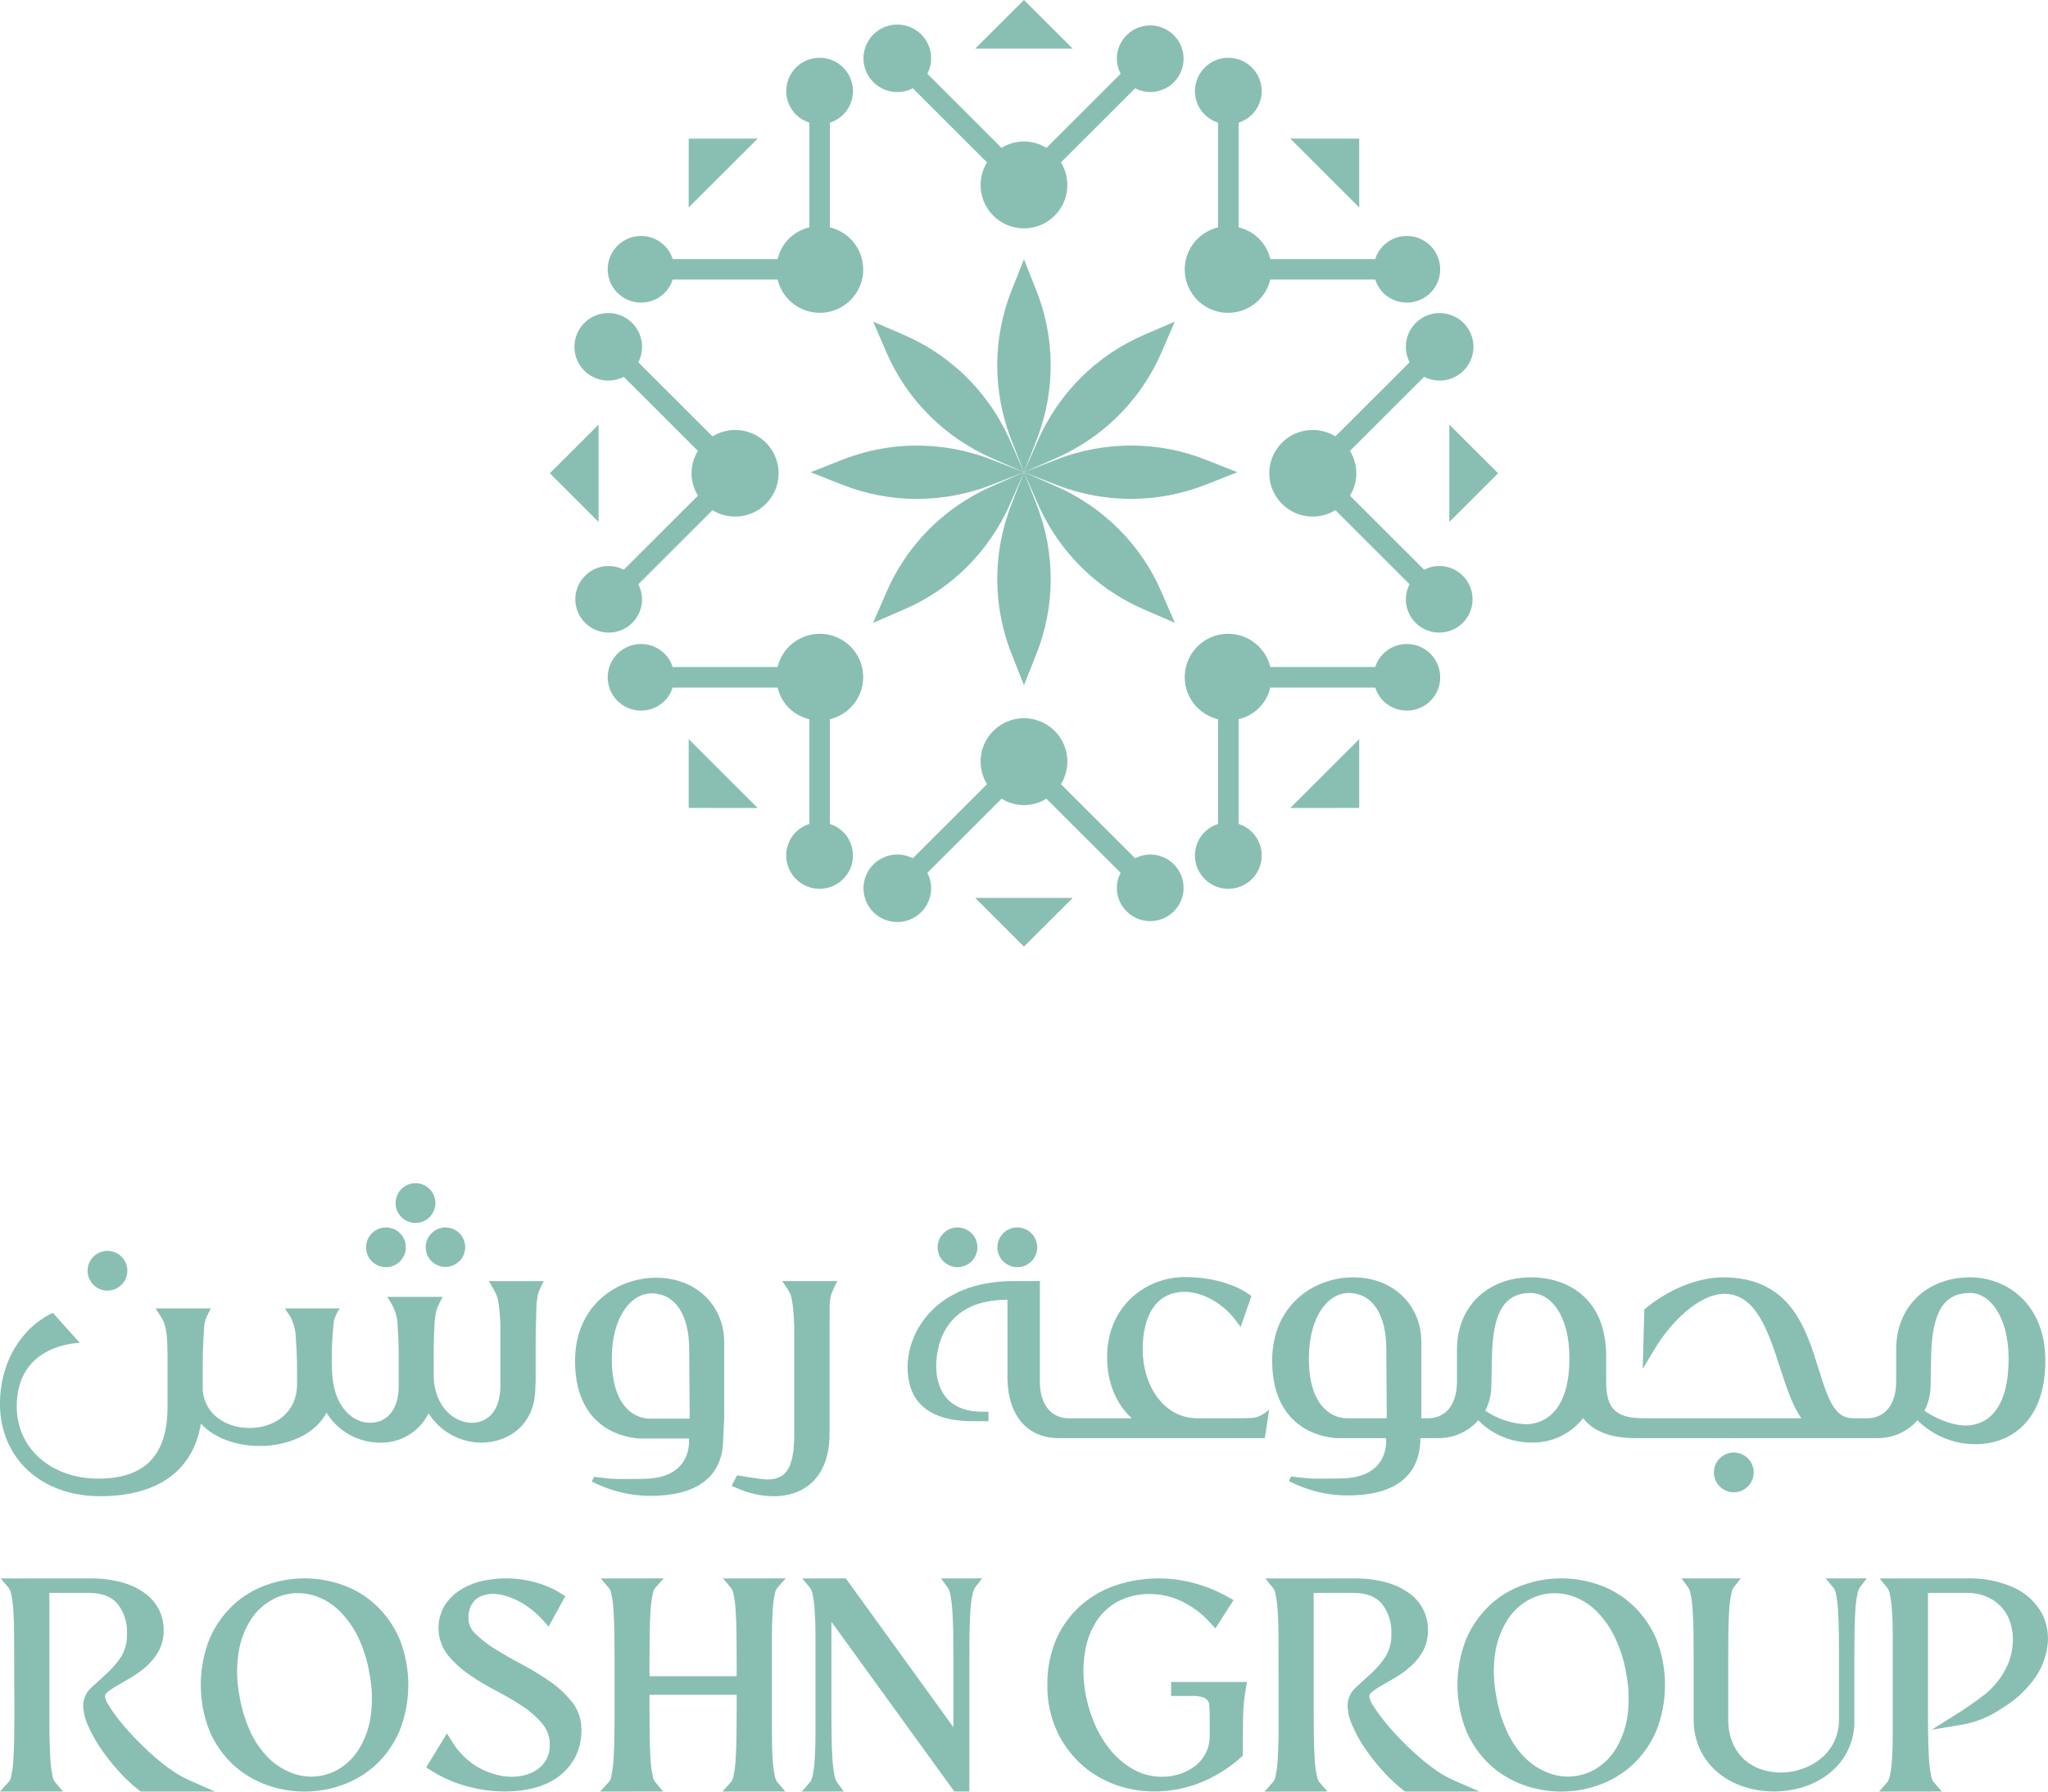<svg xmlns="http://www.w3.org/2000/svg" width="208" height="182" viewBox="0 0 208 182" fill="none">
<g clip-path="url(#clip0_6_4)">
<path d="M65.208 60.879C65.205 60.347 65.074 59.823 64.828 59.351L72.363 51.826C73.031 52.236 73.796 52.46 74.579 52.476C75.363 52.492 76.136 52.299 76.82 51.917C77.504 51.535 78.073 50.978 78.47 50.303C78.866 49.628 79.075 48.86 79.075 48.078C79.075 47.295 78.866 46.527 78.47 45.852C78.073 45.178 77.504 44.62 76.82 44.238C76.136 43.856 75.363 43.664 74.579 43.679C73.796 43.696 73.031 43.92 72.363 44.329L64.827 36.805C65.202 36.078 65.305 35.241 65.117 34.445C64.929 33.648 64.462 32.946 63.801 32.463C63.139 31.98 62.327 31.75 61.51 31.813C60.693 31.876 59.926 32.228 59.346 32.807C58.767 33.385 58.413 34.151 58.35 34.967C58.287 35.782 58.517 36.594 59.001 37.255C59.484 37.915 60.187 38.382 60.985 38.57C61.782 38.758 62.62 38.655 63.349 38.28L70.885 45.804C70.46 46.486 70.234 47.273 70.234 48.077C70.234 48.88 70.46 49.668 70.885 50.35L63.351 57.876C62.879 57.629 62.354 57.499 61.821 57.495C61.151 57.495 60.495 57.694 59.938 58.066C59.381 58.437 58.946 58.966 58.69 59.584C58.433 60.203 58.366 60.883 58.497 61.539C58.628 62.196 58.951 62.799 59.425 63.272C59.899 63.745 60.502 64.068 61.16 64.198C61.817 64.329 62.499 64.262 63.118 64.006C63.737 63.749 64.267 63.316 64.639 62.759C65.011 62.203 65.21 61.548 65.21 60.879" fill="#89BFB2"/>
<path d="M55.844 48.079L60.793 53.024V43.135L55.844 48.079Z" fill="#89BFB2"/>
<path d="M142.781 60.879C142.784 60.347 142.915 59.823 143.161 59.351L135.626 51.826C134.958 52.236 134.193 52.46 133.41 52.476C132.626 52.492 131.853 52.299 131.169 51.917C130.485 51.535 129.916 50.978 129.519 50.303C129.123 49.628 128.914 48.86 128.914 48.078C128.914 47.295 129.123 46.527 129.519 45.852C129.916 45.178 130.485 44.62 131.169 44.238C131.853 43.856 132.626 43.664 133.41 43.679C134.193 43.696 134.958 43.92 135.626 44.329L143.162 36.805C142.787 36.078 142.683 35.241 142.872 34.445C143.06 33.648 143.527 32.946 144.188 32.463C144.85 31.98 145.662 31.75 146.479 31.813C147.296 31.876 148.063 32.228 148.643 32.807C149.222 33.385 149.575 34.151 149.639 34.967C149.702 35.782 149.472 36.594 148.988 37.255C148.505 37.915 147.802 38.382 147.004 38.57C146.207 38.758 145.368 38.655 144.64 38.28L137.103 45.804C137.528 46.486 137.754 47.274 137.754 48.077C137.754 48.881 137.528 49.668 137.103 50.35L144.639 57.874C145.111 57.628 145.636 57.497 146.169 57.494C146.84 57.494 147.495 57.692 148.052 58.064C148.61 58.436 149.044 58.965 149.3 59.583C149.557 60.201 149.624 60.882 149.493 61.538C149.363 62.194 149.04 62.797 148.566 63.271C148.092 63.744 147.488 64.066 146.83 64.197C146.173 64.327 145.492 64.26 144.872 64.004C144.253 63.748 143.724 63.314 143.351 62.758C142.979 62.201 142.78 61.547 142.78 60.878" fill="#89BFB2"/>
<path d="M152.147 48.079L147.199 53.024V43.135L152.147 48.079Z" fill="#89BFB2"/>
<path d="M85.634 84.515C85.254 84.142 84.791 83.864 84.283 83.704V73.063C85.045 72.881 85.745 72.5 86.311 71.958C86.876 71.416 87.287 70.734 87.5 69.981C87.713 69.228 87.722 68.432 87.524 67.674C87.326 66.917 86.93 66.226 86.376 65.673C85.822 65.12 85.13 64.724 84.372 64.526C83.614 64.329 82.816 64.337 82.062 64.549C81.308 64.762 80.624 65.172 80.082 65.736C79.539 66.301 79.157 66.999 78.974 67.76H68.316C68.157 67.253 67.879 66.79 67.504 66.412C67.03 65.938 66.426 65.616 65.769 65.485C65.112 65.355 64.43 65.422 63.811 65.678C63.192 65.934 62.662 66.368 62.29 66.924C61.917 67.481 61.719 68.135 61.719 68.804C61.719 69.474 61.917 70.128 62.29 70.684C62.662 71.241 63.192 71.675 63.811 71.931C64.43 72.187 65.112 72.254 65.769 72.123C66.426 71.993 67.03 71.671 67.504 71.197C67.879 70.818 68.158 70.355 68.317 69.847H78.974C79.156 70.63 79.554 71.346 80.123 71.914C80.692 72.482 81.409 72.879 82.193 73.061V83.703C81.684 83.862 81.221 84.14 80.841 84.514C80.367 84.987 80.045 85.59 79.914 86.247C79.783 86.903 79.85 87.583 80.107 88.202C80.363 88.82 80.798 89.349 81.355 89.72C81.912 90.092 82.568 90.291 83.238 90.291C83.908 90.291 84.563 90.092 85.121 89.72C85.678 89.349 86.112 88.82 86.369 88.202C86.626 87.583 86.693 86.903 86.562 86.247C86.431 85.59 86.108 84.987 85.634 84.514" fill="#89BFB2"/>
<path d="M69.947 82.076L76.949 82.078L69.945 75.085L69.947 82.076Z" fill="#89BFB2"/>
<path d="M140.485 29.748C140.111 29.369 139.832 28.907 139.673 28.399H129.016C128.834 29.16 128.453 29.859 127.91 30.424C127.367 30.989 126.684 31.398 125.93 31.611C125.176 31.824 124.378 31.833 123.62 31.636C122.862 31.438 122.17 31.043 121.615 30.489C121.061 29.936 120.665 29.245 120.467 28.488C120.269 27.731 120.277 26.935 120.49 26.182C120.703 25.429 121.113 24.746 121.679 24.204C122.244 23.662 122.944 23.281 123.706 23.099V12.457C123.197 12.298 122.734 12.02 122.355 11.646C121.881 11.173 121.558 10.57 121.428 9.913C121.297 9.257 121.364 8.576 121.62 7.958C121.877 7.34 122.311 6.811 122.869 6.439C123.426 6.068 124.081 5.869 124.752 5.869C125.422 5.869 126.077 6.068 126.634 6.439C127.192 6.811 127.626 7.34 127.883 7.958C128.139 8.576 128.206 9.257 128.076 9.913C127.945 10.57 127.622 11.173 127.148 11.646C126.768 12.02 126.305 12.299 125.796 12.458V23.099C126.579 23.28 127.297 23.678 127.866 24.246C128.435 24.814 128.833 25.53 129.015 26.313H139.672C139.832 25.805 140.11 25.342 140.485 24.963C140.959 24.49 141.563 24.167 142.22 24.037C142.877 23.906 143.559 23.973 144.178 24.23C144.797 24.486 145.327 24.919 145.699 25.476C146.071 26.032 146.27 26.687 146.27 27.356C146.27 28.025 146.071 28.679 145.699 29.236C145.327 29.792 144.797 30.226 144.178 30.482C143.559 30.738 142.877 30.805 142.22 30.675C141.563 30.544 140.959 30.222 140.485 29.749" fill="#89BFB2"/>
<path d="M138.044 14.082L138.047 21.073L131.043 14.08L138.044 14.082Z" fill="#89BFB2"/>
<path d="M67.507 29.748C67.881 29.369 68.159 28.907 68.319 28.399H78.976C79.158 29.16 79.54 29.859 80.083 30.424C80.625 30.989 81.309 31.398 82.063 31.611C82.817 31.824 83.614 31.833 84.373 31.636C85.131 31.438 85.823 31.043 86.377 30.489C86.932 29.936 87.328 29.245 87.526 28.488C87.724 27.731 87.716 26.935 87.502 26.182C87.29 25.429 86.879 24.746 86.314 24.204C85.749 23.662 85.049 23.281 84.287 23.099V12.457C84.795 12.298 85.258 12.02 85.638 11.646C86.112 11.173 86.434 10.57 86.565 9.913C86.696 9.257 86.629 8.576 86.372 7.958C86.116 7.34 85.681 6.811 85.124 6.439C84.567 6.068 83.911 5.869 83.241 5.869C82.571 5.869 81.916 6.068 81.358 6.439C80.801 6.811 80.367 7.34 80.11 7.958C79.853 8.576 79.786 9.257 79.917 9.913C80.048 10.57 80.371 11.173 80.845 11.646C81.224 12.02 81.688 12.299 82.197 12.458V23.099C81.413 23.28 80.696 23.678 80.127 24.246C79.558 24.814 79.16 25.53 78.978 26.313H68.317C68.157 25.805 67.879 25.342 67.504 24.963C67.03 24.49 66.426 24.167 65.769 24.037C65.112 23.906 64.43 23.973 63.811 24.23C63.192 24.486 62.662 24.919 62.29 25.476C61.917 26.032 61.719 26.687 61.719 27.356C61.719 28.025 61.917 28.679 62.29 29.236C62.662 29.792 63.192 30.226 63.811 30.482C64.43 30.738 65.112 30.805 65.769 30.675C66.426 30.544 67.03 30.222 67.504 29.749" fill="#89BFB2"/>
<path d="M69.948 14.082L69.945 21.073L76.949 14.08L69.948 14.082Z" fill="#89BFB2"/>
<path d="M122.356 84.515C122.736 84.142 123.199 83.864 123.708 83.704V73.063C122.945 72.881 122.245 72.5 121.68 71.958C121.114 71.416 120.704 70.734 120.491 69.981C120.277 69.228 120.269 68.432 120.466 67.674C120.664 66.917 121.06 66.226 121.614 65.673C122.168 65.12 122.86 64.724 123.618 64.526C124.377 64.329 125.174 64.337 125.928 64.549C126.682 64.762 127.366 65.172 127.909 65.736C128.452 66.301 128.834 66.999 129.016 67.76H139.674C139.833 67.253 140.112 66.79 140.486 66.412C140.96 65.938 141.564 65.616 142.221 65.485C142.879 65.355 143.56 65.422 144.18 65.678C144.799 65.934 145.328 66.368 145.701 66.924C146.073 67.481 146.272 68.135 146.272 68.804C146.272 69.474 146.073 70.128 145.701 70.684C145.328 71.241 144.799 71.675 144.18 71.931C143.56 72.187 142.879 72.254 142.221 72.123C141.564 71.993 140.96 71.671 140.486 71.197C140.111 70.818 139.833 70.355 139.673 69.847H129.016C128.834 70.63 128.436 71.346 127.867 71.914C127.298 72.482 126.581 72.879 125.797 73.061V83.703C126.306 83.862 126.769 84.14 127.149 84.514C127.623 84.987 127.946 85.59 128.077 86.247C128.207 86.903 128.14 87.583 127.884 88.202C127.627 88.82 127.193 89.349 126.635 89.72C126.078 90.092 125.423 90.291 124.753 90.291C124.082 90.291 123.427 90.092 122.87 89.72C122.312 89.349 121.878 88.82 121.621 88.202C121.365 87.583 121.298 86.903 121.429 86.247C121.559 85.59 121.882 84.987 122.356 84.514" fill="#89BFB2"/>
<path d="M138.045 82.076L131.043 82.078L138.047 75.085L138.045 82.076Z" fill="#89BFB2"/>
<path d="M116.818 86.807C116.285 86.81 115.76 86.941 115.288 87.187L107.752 79.663C108.162 78.996 108.386 78.232 108.402 77.45C108.418 76.668 108.225 75.895 107.843 75.213C107.46 74.53 106.902 73.961 106.226 73.565C105.55 73.17 104.781 72.961 103.997 72.961C103.214 72.961 102.445 73.17 101.769 73.565C101.093 73.961 100.535 74.53 100.152 75.213C99.77 75.895 99.576 76.668 99.593 77.45C99.609 78.232 99.833 78.996 100.243 79.663L92.709 87.189C91.981 86.814 91.143 86.711 90.345 86.899C89.548 87.087 88.844 87.553 88.361 88.213C87.877 88.874 87.646 89.685 87.709 90.501C87.773 91.317 88.126 92.083 88.705 92.661C89.284 93.24 90.051 93.593 90.868 93.656C91.685 93.719 92.498 93.489 93.159 93.006C93.821 92.524 94.288 91.821 94.477 91.025C94.665 90.229 94.562 89.392 94.186 88.665L101.722 81.137C102.405 81.562 103.194 81.787 103.998 81.787C104.803 81.787 105.592 81.562 106.275 81.137L113.81 88.662C113.563 89.134 113.433 89.658 113.429 90.19C113.429 90.859 113.628 91.514 114 92.07C114.373 92.627 114.902 93.061 115.521 93.317C116.14 93.573 116.822 93.64 117.479 93.509C118.137 93.379 118.741 93.056 119.215 92.583C119.689 92.11 120.011 91.507 120.142 90.85C120.273 90.194 120.206 89.514 119.949 88.895C119.693 88.277 119.258 87.748 118.701 87.376C118.144 87.005 117.488 86.806 116.818 86.806" fill="#89BFB2"/>
<path d="M103.995 96.158L108.947 91.216H99.043L103.995 96.158Z" fill="#89BFB2"/>
<path d="M116.818 9.351C116.285 9.348 115.76 9.217 115.288 8.971L107.752 16.495C108.162 17.162 108.386 17.926 108.402 18.708C108.418 19.49 108.225 20.263 107.843 20.945C107.46 21.628 106.902 22.197 106.226 22.593C105.55 22.988 104.781 23.197 103.997 23.197C103.214 23.197 102.445 22.988 101.769 22.593C101.093 22.197 100.535 21.628 100.152 20.945C99.77 20.263 99.576 19.49 99.593 18.708C99.609 17.926 99.833 17.162 100.243 16.495L92.709 8.971C91.981 9.346 91.143 9.449 90.345 9.261C89.548 9.074 88.844 8.607 88.361 7.947C87.877 7.286 87.646 6.475 87.709 5.659C87.773 4.844 88.126 4.078 88.705 3.499C89.284 2.92 90.051 2.568 90.868 2.504C91.685 2.441 92.498 2.671 93.159 3.154C93.821 3.636 94.288 4.339 94.477 5.135C94.665 5.931 94.562 6.768 94.186 7.495L101.722 15.021C102.405 14.596 103.194 14.371 103.998 14.371C104.803 14.371 105.592 14.596 106.275 15.021L113.81 7.496C113.563 7.024 113.433 6.5 113.429 5.968C113.429 5.299 113.628 4.644 114 4.088C114.373 3.531 114.902 3.098 115.521 2.841C116.14 2.585 116.822 2.518 117.479 2.649C118.137 2.779 118.741 3.102 119.215 3.575C119.689 4.048 120.011 4.651 120.142 5.308C120.273 5.964 120.206 6.644 119.949 7.263C119.693 7.881 119.258 8.41 118.701 8.782C118.144 9.153 117.488 9.352 116.818 9.352" fill="#89BFB2"/>
<path d="M103.995 0L108.947 4.942H99.043L103.995 0Z" fill="#89BFB2"/>
<path d="M102.743 44.762L103.998 47.971L105.25 44.764C105.536 44.035 105.782 43.291 105.986 42.536C107.159 38.222 106.9 33.644 105.246 29.49L103.996 26.335L102.743 29.49C101.778 31.912 101.282 34.494 101.281 37.1C101.282 39.723 101.778 42.322 102.741 44.762" fill="#89BFB2"/>
<path d="M100.838 46.588L103.998 47.971L102.612 44.819C102.298 44.102 101.945 43.402 101.554 42.723C99.33 38.844 95.905 35.789 91.794 34.019L88.676 32.67L90.024 35.786C91.056 38.179 92.534 40.356 94.379 42.199C96.238 44.053 98.429 45.541 100.838 46.586" fill="#89BFB2"/>
<path d="M100.783 49.225L103.997 47.972L100.784 46.721C100.055 46.436 99.31 46.19 98.553 45.987C94.233 44.814 89.649 45.073 85.488 46.724L82.328 47.972L85.488 49.223C87.913 50.187 90.5 50.682 93.11 50.682C95.737 50.681 98.34 50.187 100.783 49.225" fill="#89BFB2"/>
<path d="M102.613 51.126L103.998 47.971L100.841 49.355C100.123 49.668 99.422 50.021 98.742 50.411C94.857 52.633 91.799 56.053 90.026 60.158L88.676 63.271L91.796 61.925C94.194 60.895 96.373 59.419 98.219 57.576C100.076 55.721 101.566 53.533 102.613 51.127" fill="#89BFB2"/>
<path d="M105.252 51.18L103.997 47.971L102.745 51.178C102.458 51.907 102.213 52.651 102.009 53.406C100.835 57.72 101.095 62.298 102.748 66.452L103.998 69.607L105.251 66.452C106.217 64.031 106.713 61.448 106.713 58.842C106.712 56.219 106.217 53.62 105.253 51.18" fill="#89BFB2"/>
<path d="M107.156 49.354L103.996 47.971L105.383 51.123C105.696 51.84 106.049 52.54 106.44 53.219C108.665 57.098 112.09 60.151 116.201 61.921L119.32 63.27L117.971 60.154C116.939 57.76 115.461 55.584 113.616 53.741C111.757 51.887 109.566 50.399 107.156 49.354Z" fill="#89BFB2"/>
<path d="M107.21 46.718L103.996 47.971L107.209 49.221C107.938 49.507 108.683 49.752 109.44 49.956C113.76 51.128 118.345 50.869 122.505 49.218L125.665 47.97L122.505 46.718C120.08 45.754 117.494 45.259 114.884 45.259C112.257 45.26 109.654 45.754 107.21 46.717" fill="#89BFB2"/>
<path d="M105.381 44.816L103.996 47.971L107.153 46.587C107.872 46.274 108.572 45.921 109.252 45.531C113.137 43.309 116.195 39.889 117.968 35.785L119.318 32.671L116.198 34.017C113.8 35.048 111.621 36.523 109.775 38.366C107.918 40.221 106.428 42.409 105.381 44.815" fill="#89BFB2"/>
<path d="M55.842 170.797H55.838C54.93 170.167 53.984 169.592 53.006 169.077C51.958 168.521 51.066 168.011 50.278 167.513C49.547 167.069 48.869 166.543 48.259 165.944C48.052 165.755 47.885 165.526 47.769 165.271C47.653 165.015 47.59 164.739 47.584 164.459C47.551 164.109 47.593 163.756 47.708 163.424C47.823 163.092 48.008 162.789 48.25 162.534C49.222 161.685 50.806 161.714 52.587 162.606C53.563 163.113 54.438 163.795 55.168 164.618L55.717 165.237L57.418 162.15L56.949 161.857C56.112 161.335 55.199 160.948 54.242 160.709C52.486 160.242 50.641 160.214 48.871 160.629C48.097 160.811 47.361 161.124 46.692 161.554C46.062 161.962 45.53 162.503 45.133 163.139C44.684 163.92 44.479 164.818 44.547 165.716C44.615 166.615 44.953 167.472 45.515 168.176C46.154 168.939 46.897 169.609 47.722 170.168C48.613 170.771 49.54 171.322 50.496 171.816C51.411 172.292 52.299 172.817 53.157 173.389C53.897 173.876 54.559 174.471 55.122 175.154C55.604 175.747 55.856 176.492 55.834 177.255C55.848 177.707 55.757 178.156 55.567 178.567C55.377 178.978 55.094 179.34 54.74 179.623C54.377 179.911 53.962 180.128 53.517 180.263C52.08 180.714 50.416 180.501 48.728 179.627C47.551 178.985 46.571 178.036 45.892 176.882L45.389 176.087L43.419 179.325L43.285 179.539L43.759 179.844C44.864 180.549 46.069 181.085 47.333 181.434C48.624 181.799 49.959 181.987 51.3 181.99C52.267 181.993 53.231 181.879 54.171 181.652C55.059 181.438 55.899 181.06 56.647 180.536C57.371 180.017 57.969 179.34 58.394 178.557C58.849 177.669 59.075 176.681 59.052 175.683C59.059 174.664 58.716 173.673 58.08 172.876C57.437 172.08 56.684 171.38 55.842 170.797Z" fill="#89BFB2"/>
<path d="M78.467 163.69C78.495 163.074 78.575 162.461 78.707 161.858C78.743 161.677 78.812 161.504 78.912 161.348L79.801 160.338L73.433 160.347L74.257 161.331L74.261 161.335C74.367 161.49 74.441 161.665 74.479 161.849C74.605 162.436 74.683 163.033 74.714 163.633C74.76 164.338 74.788 165.143 74.801 166.027C74.81 166.88 74.815 167.668 74.815 168.369V170.275H65.966V168.486C65.966 167.785 65.97 167.006 65.984 166.127C65.992 165.209 66.022 164.412 66.066 163.69C66.094 163.073 66.174 162.46 66.306 161.857C66.342 161.675 66.413 161.503 66.515 161.348L67.396 160.338L61.014 160.347L61.86 161.348L61.873 161.365C61.972 161.511 62.042 161.675 62.078 161.848C62.204 162.436 62.282 163.033 62.314 163.633C62.36 164.338 62.387 165.143 62.401 166.026C62.409 166.88 62.414 167.667 62.414 168.368V173.974C62.414 174.674 62.409 175.458 62.401 176.315C62.387 177.199 62.361 178.004 62.314 178.709C62.284 179.309 62.205 179.906 62.078 180.493C62.043 180.67 61.971 180.837 61.869 180.985H61.873L60.949 181.999L67.356 181.99L66.529 181.011V181.007C66.418 180.849 66.343 180.669 66.306 180.48C66.174 179.879 66.094 179.267 66.066 178.652C66.02 177.93 65.992 177.133 65.984 176.215C65.97 175.34 65.966 174.562 65.966 173.861V172.168H74.815V173.974C74.815 174.674 74.81 175.458 74.801 176.315C74.788 177.199 74.762 178.004 74.714 178.709C74.684 179.309 74.606 179.906 74.479 180.493C74.443 180.67 74.374 180.839 74.274 180.99L73.368 181.995L79.76 181.99L78.927 181.011C78.82 180.85 78.746 180.67 78.709 180.48C78.576 179.879 78.496 179.267 78.469 178.652C78.423 177.947 78.399 177.129 78.399 176.224V166.119C78.399 165.209 78.425 164.412 78.469 163.69" fill="#89BFB2"/>
<path d="M96.295 161.331C96.39 161.494 96.458 161.672 96.495 161.858C96.617 162.462 96.693 163.074 96.725 163.69C96.778 164.408 96.804 165.205 96.817 166.128C96.826 166.997 96.83 167.785 96.83 168.486V175.458L85.981 160.452L85.898 160.343L81.484 160.347L82.29 161.34L82.308 161.357C82.405 161.512 82.475 161.683 82.513 161.862C82.64 162.464 82.718 163.075 82.748 163.69C82.794 164.422 82.822 165.24 82.822 166.119V176.225C82.822 177.117 82.796 177.913 82.748 178.653C82.721 179.268 82.642 179.879 82.513 180.481C82.472 180.664 82.401 180.839 82.303 180.999L81.43 182L85.697 181.992L84.982 181.017C84.885 180.852 84.816 180.673 84.777 180.486C84.653 179.882 84.576 179.269 84.547 178.653C84.495 177.935 84.469 177.138 84.455 176.216C84.447 175.35 84.442 174.563 84.442 173.861V164.752L96.926 181.993H98.451V168.486C98.451 167.785 98.456 166.997 98.464 166.128C98.478 165.222 98.504 164.426 98.552 163.69C98.58 163.073 98.66 162.46 98.791 161.858C98.832 161.667 98.901 161.484 98.996 161.313L99.737 160.339L95.579 160.347L96.295 161.331Z" fill="#89BFB2"/>
<path d="M19.201 180.838C18.766 180.642 18.344 180.418 17.937 180.168C17.27 179.736 16.631 179.262 16.024 178.749C15.366 178.198 14.698 177.578 14.054 176.921C13.43 176.299 12.842 175.646 12.301 174.989C11.851 174.448 11.439 173.876 11.068 173.278C10.856 172.994 10.715 172.664 10.658 172.314C10.667 172.237 10.691 172.163 10.729 172.095C10.767 172.028 10.819 171.969 10.88 171.922C11.2 171.664 11.541 171.434 11.9 171.233C12.349 170.981 12.833 170.699 13.339 170.394C13.884 170.07 14.398 169.695 14.873 169.275C15.369 168.833 15.788 168.31 16.111 167.73C16.464 167.065 16.641 166.32 16.625 165.567C16.622 164.876 16.468 164.194 16.172 163.569C15.842 162.896 15.353 162.312 14.746 161.87C14.036 161.351 13.235 160.97 12.384 160.747C11.298 160.459 10.177 160.323 9.054 160.343L0.074 160.347L0.898 161.33L0.902 161.335C1.009 161.495 1.084 161.674 1.125 161.862C1.252 162.464 1.331 163.075 1.36 163.689C1.404 164.412 1.43 165.208 1.43 166.118L1.461 173.974C1.461 174.674 1.456 175.458 1.447 176.315C1.435 177.199 1.401 177.982 1.36 178.709C1.334 179.31 1.255 179.906 1.125 180.493C1.09 180.67 1.019 180.837 0.916 180.985H0.92L-0.004 181.999L6.403 181.991L5.575 181.011L5.571 181.007C5.466 180.848 5.39 180.671 5.349 180.485C5.223 179.881 5.144 179.268 5.114 178.653C5.068 177.918 5.04 177.12 5.026 176.215C5.018 175.349 5.014 174.562 5.014 173.861V161.819H9.054C10.342 161.819 11.281 162.176 11.918 162.902C12.61 163.772 12.957 164.866 12.894 165.975C12.93 166.784 12.728 167.586 12.315 168.282C11.908 168.899 11.428 169.465 10.885 169.966L9.35 171.368C9.07 171.601 8.845 171.892 8.689 172.221C8.533 172.551 8.451 172.91 8.448 173.274C8.476 173.984 8.648 174.682 8.954 175.324C9.301 176.113 9.72 176.869 10.205 177.583C10.748 178.379 11.343 179.138 11.988 179.855C12.639 180.593 13.357 181.269 14.132 181.875L14.294 181.997H21.83L19.209 180.843L19.201 180.838Z" fill="#89BFB2"/>
<path d="M38.169 163.05C37.195 162.14 36.04 161.443 34.779 161.004C32.29 160.117 29.569 160.117 27.08 161.004C25.817 161.443 24.659 162.14 23.681 163.05C22.666 164.009 21.855 165.162 21.296 166.44C20.089 169.474 20.089 172.853 21.296 175.886C21.853 177.168 22.666 178.323 23.687 179.28C24.669 180.178 25.82 180.872 27.073 181.322C29.564 182.226 32.294 182.226 34.785 181.322C36.039 180.873 37.19 180.179 38.171 179.28C39.191 178.324 40.003 177.169 40.556 175.886C41.775 172.855 41.775 169.471 40.556 166.44C39.998 165.162 39.187 164.009 38.171 163.05M37.618 174.567C37.422 175.735 36.992 176.851 36.352 177.848C35.815 178.666 35.085 179.34 34.227 179.811C33.485 180.216 32.659 180.443 31.814 180.475C30.969 180.507 30.128 180.342 29.357 179.994C28.562 179.652 27.841 179.161 27.232 178.547C26.508 177.81 25.915 176.956 25.476 176.021C24.926 174.849 24.541 173.607 24.332 172.33C24.028 170.826 23.998 169.279 24.244 167.764C24.439 166.596 24.87 165.48 25.51 164.483C26.046 163.663 26.776 162.986 27.635 162.512C28.436 162.072 29.335 161.84 30.249 161.838C31.024 161.842 31.79 162.003 32.5 162.311C33.291 162.651 34.005 163.146 34.6 163.768C35.32 164.518 35.917 165.377 36.369 166.312C36.929 167.481 37.317 168.724 37.522 170.003C37.823 171.507 37.855 173.052 37.618 174.567Z" fill="#89BFB2"/>
<path d="M118.941 172.287H121.102C121.473 172.27 121.844 172.318 122.198 172.43C122.376 172.49 122.533 172.599 122.652 172.745C122.755 172.888 122.813 173.059 122.82 173.235C122.845 173.525 122.858 173.86 122.858 174.237V176.318C122.872 176.896 122.752 177.47 122.508 177.994C122.264 178.518 121.902 178.98 121.451 179.341C120.989 179.714 120.464 180 119.901 180.184C119.299 180.39 118.668 180.495 118.032 180.495C116.992 180.504 115.969 180.238 115.066 179.723C114.136 179.186 113.317 178.476 112.655 177.631C111.944 176.718 111.376 175.702 110.971 174.619C110.542 173.502 110.255 172.335 110.118 171.147C109.982 169.998 110.014 168.835 110.215 167.695C110.386 166.647 110.764 165.643 111.328 164.742C111.87 163.892 112.616 163.192 113.499 162.704C114.549 162.157 115.723 161.891 116.906 161.932C117.991 161.946 119.059 162.201 120.033 162.679C121.132 163.21 122.115 163.954 122.923 164.868L123.439 165.426L125.283 162.549L124.745 162.251C123.659 161.628 122.495 161.149 121.285 160.828C118.709 160.127 115.984 160.188 113.443 161.004C112.115 161.431 110.887 162.12 109.83 163.029C108.756 163.972 107.897 165.133 107.31 166.435C106.66 167.938 106.341 169.562 106.373 171.199C106.349 172.74 106.654 174.268 107.268 175.682C107.831 176.968 108.647 178.127 109.666 179.092C110.672 180.035 111.856 180.768 113.148 181.25C114.465 181.746 115.862 181.997 117.269 181.988C118.799 181.982 120.316 181.701 121.746 181.158C123.322 180.548 124.774 179.657 126.031 178.528L126.224 178.357V178.092C126.224 176.721 126.233 175.526 126.253 174.481C126.267 173.497 126.359 172.515 126.529 171.545L126.638 170.866H118.941V172.287Z" fill="#89BFB2"/>
<path d="M207.34 163.821C206.698 162.718 205.736 161.837 204.58 161.295C203.033 160.603 201.346 160.277 199.651 160.342L190.894 160.347L191.709 161.339L191.717 161.352C191.816 161.509 191.885 161.681 191.923 161.862C192.05 162.464 192.128 163.075 192.158 163.689C192.204 164.42 192.232 165.239 192.232 166.118V176.224C192.232 177.116 192.206 177.912 192.158 178.653C192.131 179.267 192.052 179.879 191.923 180.48C191.881 180.662 191.812 180.837 191.717 180.998L190.844 181.995H195.902L197.223 181.991L196.36 180.998C196.256 180.846 196.185 180.674 196.15 180.493C196.025 179.906 195.947 179.309 195.915 178.709C195.869 178.004 195.841 177.199 195.828 176.315L195.824 176.076C195.815 175.314 195.811 174.609 195.811 173.974V161.819H199.681C200.632 161.786 201.573 162.029 202.388 162.52C203.078 162.954 203.628 163.578 203.97 164.317C204.321 165.1 204.478 165.955 204.428 166.811C204.388 167.776 204.134 168.72 203.682 169.574C203.179 170.54 202.483 171.393 201.638 172.082C200.712 172.807 199.747 173.483 198.748 174.105L196.194 175.715L199.175 175.219C200.682 174.968 202.113 174.384 203.364 173.509C204.598 172.773 205.675 171.801 206.533 170.649C207.295 169.642 207.782 168.454 207.945 167.202C208.109 166.04 207.897 164.855 207.34 163.821Z" fill="#89BFB2"/>
<path d="M186.224 161.311L186.229 161.315C186.332 161.471 186.406 161.645 186.447 161.827C186.569 162.419 186.646 163.02 186.677 163.623C186.719 164.352 186.749 165.133 186.762 166.011C186.77 166.864 186.774 167.635 186.774 168.323V174.618C186.788 175.422 186.617 176.218 186.275 176.947C185.958 177.6 185.501 178.176 184.938 178.635C184.373 179.101 183.727 179.458 183.033 179.689C181.685 180.173 180.213 180.189 178.855 179.735C178.231 179.525 177.654 179.193 177.159 178.758C176.649 178.284 176.245 177.707 175.976 177.065C175.656 176.289 175.502 175.455 175.524 174.616V168.208C175.524 167.521 175.528 166.749 175.536 165.912C175.549 165.046 175.575 164.259 175.622 163.566C175.652 162.979 175.729 162.396 175.852 161.821C175.887 161.635 175.957 161.457 176.057 161.297L176.796 160.337L170.781 160.346L171.49 161.31C171.582 161.472 171.647 161.648 171.683 161.83C171.807 162.42 171.884 163.019 171.912 163.621C171.958 164.341 171.985 165.122 171.998 166.008C172.006 166.862 172.01 167.632 172.01 168.32V174.615C171.991 175.734 172.234 176.841 172.72 177.848C173.167 178.746 173.806 179.535 174.591 180.16C175.367 180.777 176.252 181.243 177.2 181.534C179.134 182.142 181.208 182.142 183.142 181.534C184.095 181.242 184.986 180.776 185.769 180.16C186.608 179.507 187.279 178.662 187.725 177.696C188.171 176.731 188.379 175.673 188.332 174.611V168.323C188.332 167.634 188.336 166.873 188.349 166.011C188.357 165.111 188.387 164.33 188.43 163.623C188.46 163.019 188.539 162.419 188.665 161.827C188.7 161.641 188.768 161.461 188.866 161.298L189.588 160.339L185.414 160.347L186.224 161.311Z" fill="#89BFB2"/>
<path d="M165.807 163.051C164.831 162.139 163.674 161.442 162.412 161.004C159.924 160.117 157.205 160.117 154.717 161.004C153.453 161.441 152.295 162.138 151.318 163.051C150.303 164.01 149.492 165.162 148.933 166.441C147.72 169.473 147.72 172.854 148.933 175.886C149.491 177.168 150.304 178.323 151.324 179.28C152.308 180.177 153.459 180.871 154.711 181.322C157.2 182.226 159.929 182.226 162.419 181.322C163.675 180.874 164.828 180.178 165.809 179.276C166.829 178.321 167.64 177.167 168.194 175.886C169.407 172.853 169.407 169.47 168.194 166.437C167.635 165.159 166.824 164.008 165.809 163.051M165.252 174.572C165.055 175.738 164.625 176.853 163.986 177.849C163.449 178.667 162.719 179.34 161.861 179.811C161.118 180.214 160.292 180.44 159.448 180.472C158.603 180.503 157.762 180.34 156.991 179.995C156.197 179.652 155.476 179.16 154.866 178.547C154.143 177.811 153.551 176.957 153.114 176.022C152.561 174.851 152.176 173.609 151.97 172.331C151.67 170.826 151.639 169.28 151.878 167.765C152.074 166.597 152.505 165.481 153.144 164.484C153.684 163.665 154.414 162.988 155.273 162.513C156.075 162.074 156.974 161.844 157.888 161.843C158.661 161.845 159.425 162.005 160.135 162.312C160.927 162.651 161.642 163.147 162.239 163.768C162.961 164.517 163.557 165.378 164.003 166.317C164.565 167.484 164.954 168.726 165.16 170.004C165.462 171.508 165.493 173.054 165.252 174.57" fill="#89BFB2"/>
<path d="M147.609 180.838C147.172 180.641 146.749 180.417 146.34 180.168C145.676 179.736 145.039 179.262 144.435 178.749C143.746 178.174 143.087 177.564 142.461 176.921C141.846 176.308 141.262 175.663 140.714 174.989C140.261 174.448 139.846 173.876 139.472 173.278C139.258 172.996 139.119 172.664 139.067 172.314C139.075 172.237 139.099 172.162 139.137 172.095C139.176 172.028 139.227 171.969 139.289 171.922C139.607 171.664 139.947 171.433 140.305 171.234C140.758 170.981 141.246 170.699 141.752 170.394C142.295 170.071 142.806 169.696 143.277 169.275C143.775 168.834 144.195 168.311 144.519 167.73C144.87 167.064 145.046 166.32 145.029 165.567C145.035 164.846 144.868 164.134 144.541 163.491C144.214 162.848 143.737 162.293 143.15 161.872C142.441 161.354 141.641 160.973 140.792 160.749C139.707 160.461 138.588 160.325 137.466 160.345L128.509 160.349L129.311 161.341L129.328 161.358C129.425 161.512 129.494 161.681 129.533 161.859C129.655 162.463 129.734 163.076 129.769 163.691C129.815 164.422 129.843 165.241 129.843 166.12C129.843 166.12 129.864 175.46 129.856 176.317C129.843 177.201 129.817 178.006 129.769 178.711C129.738 179.311 129.66 179.908 129.533 180.495C129.497 180.672 129.428 180.841 129.328 180.992L128.422 182.002L134.816 181.993L133.979 181.014C133.872 180.853 133.798 180.672 133.761 180.483C133.629 179.882 133.549 179.27 133.522 178.655C133.478 177.932 133.448 177.136 133.439 176.218C133.426 175.343 133.421 174.565 133.421 173.863V161.819H137.468C138.758 161.819 139.696 162.176 140.332 162.903C141.024 163.772 141.372 164.866 141.308 165.975C141.343 166.785 141.138 167.587 140.72 168.282C140.315 168.899 139.836 169.465 139.294 169.966L137.755 171.368C137.478 171.603 137.255 171.895 137.101 172.224C136.947 172.553 136.865 172.911 136.862 173.274C136.89 173.986 137.062 174.685 137.367 175.328C137.712 176.118 138.129 176.874 138.614 177.587C139.157 178.381 139.751 179.138 140.392 179.855C141.048 180.591 141.767 181.268 142.541 181.878L142.707 181.996H150.255L147.609 180.838Z" fill="#89BFB2"/>
<path d="M136.909 151.917C135.028 151.922 133.168 151.516 131.46 150.729L130.908 150.459L131.128 149.99C133.448 150.225 132.388 150.227 136.169 150.189C141.299 150.137 140.767 146.094 140.767 146.094H135.859C135.859 146.094 129.203 146.143 129.203 138.216C129.203 132.663 133.347 129.759 137.445 129.759C141.45 129.759 144.354 132.528 144.354 136.34V144.074H145.077C146.476 144.074 147.974 143.086 147.974 140.318V137.063C147.974 132.763 151.064 129.759 155.488 129.759C159.181 129.759 163.125 131.857 163.125 137.755V140.318C163.125 143.126 164.097 144.074 166.97 144.074H182.947C182.036 142.777 181.421 140.897 180.785 138.934C179.59 135.248 178.344 131.435 175.129 131.435C172.575 131.435 169.676 134.328 168.063 137.019L166.838 139.056L167 133.019C170.047 130.486 173.089 129.759 175.002 129.759C181.828 129.759 183.423 134.926 184.705 139.073C185.663 142.172 186.343 144.074 188.182 144.074H189.682C191.081 144.074 192.579 143.086 192.579 140.318V137.063C192.579 132.763 195.67 129.759 200.094 129.759C203.773 129.759 207.731 132.415 207.731 138.247C207.731 144.483 204.078 146.707 200.656 146.707C199.56 146.714 198.472 146.503 197.458 146.086C196.443 145.67 195.522 145.057 194.746 144.283C194.236 144.86 193.607 145.321 192.902 145.634C192.197 145.946 191.433 146.103 190.661 146.094H166.105C163.594 146.094 161.811 145.41 160.791 144.061C160.176 144.849 159.385 145.483 158.482 145.914C157.579 146.344 156.588 146.559 155.588 146.541C154.574 146.549 153.57 146.354 152.634 145.967C151.697 145.58 150.849 145.008 150.139 144.287C149.628 144.863 149 145.322 148.296 145.634C147.592 145.945 146.829 146.102 146.059 146.093H144.255C144.255 150.209 141.283 151.916 136.91 151.916M200.093 131.346C197.409 131.346 196.223 133.274 196.131 137.796L196.075 140.786C196.066 141.664 195.854 142.529 195.456 143.312C196.319 143.921 198.063 144.809 199.649 144.809C200.215 144.819 200.776 144.697 201.287 144.454C201.799 144.211 202.246 143.853 202.596 143.407C203.524 142.241 203.999 140.435 203.999 138.041C203.999 133.649 202.033 131.347 200.093 131.347M155.488 131.347C152.803 131.347 151.617 133.276 151.526 137.797L151.465 140.787C151.457 141.665 151.247 142.529 150.851 143.313C152.056 144.128 153.459 144.602 154.913 144.684C155.492 144.695 156.066 144.575 156.591 144.332C157.117 144.089 157.581 143.73 157.948 143.283C158.907 142.125 159.395 140.34 159.395 137.986C159.395 133.425 157.369 131.349 155.489 131.349M136.951 131.349C134.955 131.349 132.933 133.638 132.933 138.016C132.933 142.482 134.95 144.075 136.838 144.075H140.844L140.796 137.063C140.796 133.485 139.357 131.349 136.951 131.349ZM176.107 151.595C175.706 151.599 175.314 151.484 174.979 151.264C174.644 151.045 174.382 150.732 174.225 150.364C174.069 149.995 174.026 149.589 174.101 149.197C174.176 148.804 174.366 148.442 174.647 148.157C174.928 147.872 175.287 147.677 175.679 147.596C176.072 147.516 176.479 147.553 176.85 147.703C177.221 147.854 177.539 148.111 177.763 148.442C177.988 148.773 178.109 149.163 178.112 149.563C178.115 150.098 177.906 150.612 177.53 150.993C177.154 151.374 176.642 151.59 176.107 151.595ZM107.53 146.094C104.379 146.094 102.43 143.878 102.321 140.162V132.035C96.171 132.035 95.086 136.359 95.086 138.792C95.086 140.92 96.054 143.41 99.772 143.41H100.395V144.372H98.785C93.313 144.372 92.176 141.429 92.176 138.879C92.176 135.267 95.049 130.161 102.939 130.135H105.611V140.32C105.611 143.087 107.11 144.076 108.508 144.076H114.942C113.329 142.587 112.439 140.415 112.439 137.869C112.439 132.581 116.493 129.73 120.307 129.73C124.898 129.73 127.094 131.663 127.094 131.663L126.004 134.801L125.429 134.039C124.417 132.686 122.382 131.232 120.307 131.232C117.605 131.232 116.053 133.378 116.053 137.121C116.053 140.489 118.01 144.076 121.632 144.076H125.106C127.342 144.076 127.371 144.046 127.826 143.892C128.216 143.717 128.577 143.485 128.899 143.203L128.458 146.096L107.53 146.094ZM103.319 128.728C102.783 128.728 102.268 128.515 101.889 128.136C101.509 127.758 101.296 127.244 101.296 126.708C101.296 126.172 101.509 125.658 101.889 125.279C102.268 124.9 102.783 124.688 103.319 124.688C103.856 124.688 104.371 124.9 104.75 125.279C105.13 125.658 105.343 126.172 105.343 126.708C105.343 127.244 105.13 127.758 104.75 128.136C104.371 128.515 103.856 128.728 103.319 128.728ZM97.261 128.728C96.861 128.731 96.469 128.615 96.135 128.395C95.8 128.176 95.539 127.862 95.383 127.494C95.228 127.126 95.185 126.721 95.26 126.328C95.335 125.936 95.525 125.575 95.806 125.29C96.086 125.005 96.445 124.81 96.837 124.729C97.229 124.649 97.636 124.685 98.007 124.835C98.377 124.985 98.695 125.242 98.92 125.572C99.145 125.902 99.267 126.292 99.27 126.691C99.274 127.227 99.064 127.743 98.687 128.124C98.311 128.506 97.798 128.723 97.261 128.728Z" fill="#89BFB2"/>
<path d="M79.447 130.134C79.575 130.333 79.703 130.532 79.832 130.731C80.022 130.983 80.182 131.257 80.306 131.548C80.353 131.693 80.39 131.842 80.417 131.992C80.488 132.368 80.539 132.746 80.571 133.127C80.623 133.689 80.65 134.253 80.663 134.817V145.702C80.663 149.008 79.901 150.293 77.944 150.293C77.307 150.293 74.857 149.871 74.857 149.871L74.312 150.937L74.923 151.203C76.055 151.707 77.279 151.978 78.519 151.999C82.11 151.999 84.25 149.644 84.25 145.701V136.632C84.25 135.53 84.247 134.432 84.266 133.333C84.227 132.715 84.279 132.094 84.421 131.491C84.603 131.026 84.811 130.573 85.047 130.134H79.447Z" fill="#89BFB2"/>
<path d="M73.554 144.114V136.379C73.554 132.568 70.651 129.799 66.645 129.799C62.548 129.799 58.402 132.702 58.402 138.256C58.402 146.182 65.058 146.133 65.058 146.133H69.964C69.964 146.133 70.498 150.177 65.366 150.229C61.586 150.267 62.644 150.265 60.325 150.029L60.105 150.498L60.657 150.768C62.364 151.556 64.224 151.962 66.105 151.957C70.478 151.957 73.45 150.25 73.45 146.133L73.554 144.114ZM66.039 144.114C64.154 144.114 62.134 142.521 62.134 138.055C62.134 133.677 64.157 131.388 66.152 131.388C68.559 131.388 69.997 133.524 69.997 137.102L70.043 144.114H66.039Z" fill="#89BFB2"/>
<path d="M39.181 128.728C39.581 128.732 39.973 128.617 40.308 128.398C40.643 128.179 40.905 127.865 41.062 127.497C41.218 127.13 41.262 126.724 41.187 126.331C41.112 125.938 40.923 125.577 40.642 125.292C40.362 125.007 40.003 124.811 39.611 124.73C39.219 124.648 38.812 124.685 38.441 124.835C38.069 124.985 37.751 125.241 37.526 125.571C37.301 125.902 37.179 126.292 37.176 126.691C37.173 127.226 37.382 127.741 37.757 128.123C38.133 128.504 38.645 128.722 39.181 128.728Z" fill="#89BFB2"/>
<path d="M43.23 126.691C43.23 127.088 43.347 127.477 43.567 127.807C43.787 128.138 44.101 128.396 44.468 128.548C44.835 128.701 45.239 128.741 45.629 128.665C46.019 128.588 46.378 128.397 46.659 128.116C46.941 127.836 47.133 127.478 47.211 127.089C47.288 126.7 47.249 126.296 47.097 125.929C46.945 125.562 46.688 125.249 46.357 125.028C46.026 124.807 45.638 124.689 45.24 124.689C44.709 124.694 44.202 124.906 43.826 125.281C43.45 125.655 43.236 126.161 43.23 126.691Z" fill="#89BFB2"/>
<path d="M42.185 124.233C42.586 124.236 42.978 124.12 43.312 123.9C43.646 123.68 43.908 123.366 44.063 122.998C44.219 122.63 44.262 122.224 44.186 121.832C44.111 121.439 43.92 121.078 43.639 120.793C43.358 120.509 42.999 120.314 42.607 120.234C42.215 120.153 41.807 120.191 41.437 120.341C41.066 120.492 40.748 120.749 40.524 121.08C40.299 121.411 40.178 121.801 40.176 122.2C40.174 122.466 40.224 122.729 40.324 122.975C40.424 123.22 40.572 123.444 40.758 123.633C40.945 123.822 41.167 123.972 41.412 124.075C41.657 124.178 41.92 124.232 42.185 124.233Z" fill="#89BFB2"/>
<path d="M10.896 131.109C11.296 131.113 11.688 130.998 12.023 130.778C12.358 130.559 12.62 130.246 12.776 129.878C12.933 129.51 12.976 129.105 12.902 128.712C12.827 128.319 12.637 127.958 12.357 127.672C12.076 127.387 11.717 127.192 11.326 127.111C10.934 127.029 10.527 127.066 10.155 127.216C9.784 127.366 9.466 127.622 9.241 127.952C9.016 128.283 8.894 128.672 8.891 129.072C8.887 129.607 9.097 130.122 9.472 130.504C9.848 130.885 10.36 131.103 10.896 131.109Z" fill="#89BFB2"/>
<path d="M50.384 131.458C50.5 131.726 50.579 132.008 50.62 132.297C50.745 133.132 50.812 133.974 50.82 134.817V140.776C50.82 143.548 49.325 144.536 47.926 144.536C46.104 144.536 44.125 142.878 44.046 139.827V137.955C44.046 136.899 44.058 135.839 44.118 134.783C44.124 134.215 44.195 133.649 44.328 133.096C44.497 132.626 44.711 132.173 44.965 131.743H39.289C39.378 131.743 39.748 132.446 39.82 132.551C40.198 133.246 40.394 134.025 40.389 134.815C40.471 135.843 40.49 136.875 40.494 138.155V140.776C40.494 143.548 38.999 144.536 37.6 144.536C35.778 144.536 33.799 142.878 33.72 139.118C33.657 137.436 33.727 135.751 33.929 134.08C34.074 133.673 34.263 133.283 34.492 132.916H28.939L29.505 133.793C29.869 134.498 30.055 135.281 30.049 136.074C30.115 136.816 30.145 137.563 30.159 138.309C30.165 138.645 30.168 138.983 30.168 139.323V140.608C30.168 143.672 27.675 145.065 25.36 145.065C23.153 145.065 20.822 143.86 20.591 141.222V139.416C20.591 138.023 20.605 136.628 20.707 135.237C20.699 134.724 20.797 134.215 20.996 133.742L21.416 132.916H15.796C16 133.232 16.212 133.545 16.411 133.864C17.047 134.882 16.979 136.44 17.013 137.599V142.939C17.013 147.827 14.716 150.207 9.991 150.207C5.187 150.207 1.7 147.126 1.7 142.882C1.7 136.424 8.112 136.424 8.112 136.424L5.366 133.364C2.055 134.953 -0.004 138.491 -0.004 142.593C-0.004 148.129 4.176 151.994 10.165 151.994C15.976 151.994 19.607 149.443 20.404 144.621C21.808 146.179 24.2 146.893 26.389 146.893C29.039 146.893 31.959 145.822 33.158 143.511C33.727 144.438 34.524 145.204 35.473 145.737C36.422 146.269 37.492 146.55 38.581 146.553C39.604 146.584 40.615 146.319 41.492 145.791C42.369 145.262 43.074 144.491 43.523 143.572C44.097 144.481 44.891 145.231 45.832 145.752C46.773 146.274 47.83 146.549 48.907 146.553C51.539 146.553 54.372 144.804 54.372 140.952L54.403 140.309V136.631C54.403 135.575 54.416 134.519 54.463 133.463C54.45 132.783 54.509 132.103 54.641 131.436C54.801 130.989 54.997 130.557 55.228 130.143H49.626C49.773 130.333 49.9 130.539 50.004 130.756C50.143 130.983 50.27 131.217 50.384 131.457" fill="#89BFB2"/>
</g>
<defs>
<clipPath id="clip0_6_4">
<rect width="208.003" height="182.002" fill="white" transform="translate(-0.004)"/>
</clipPath>
</defs>
</svg>